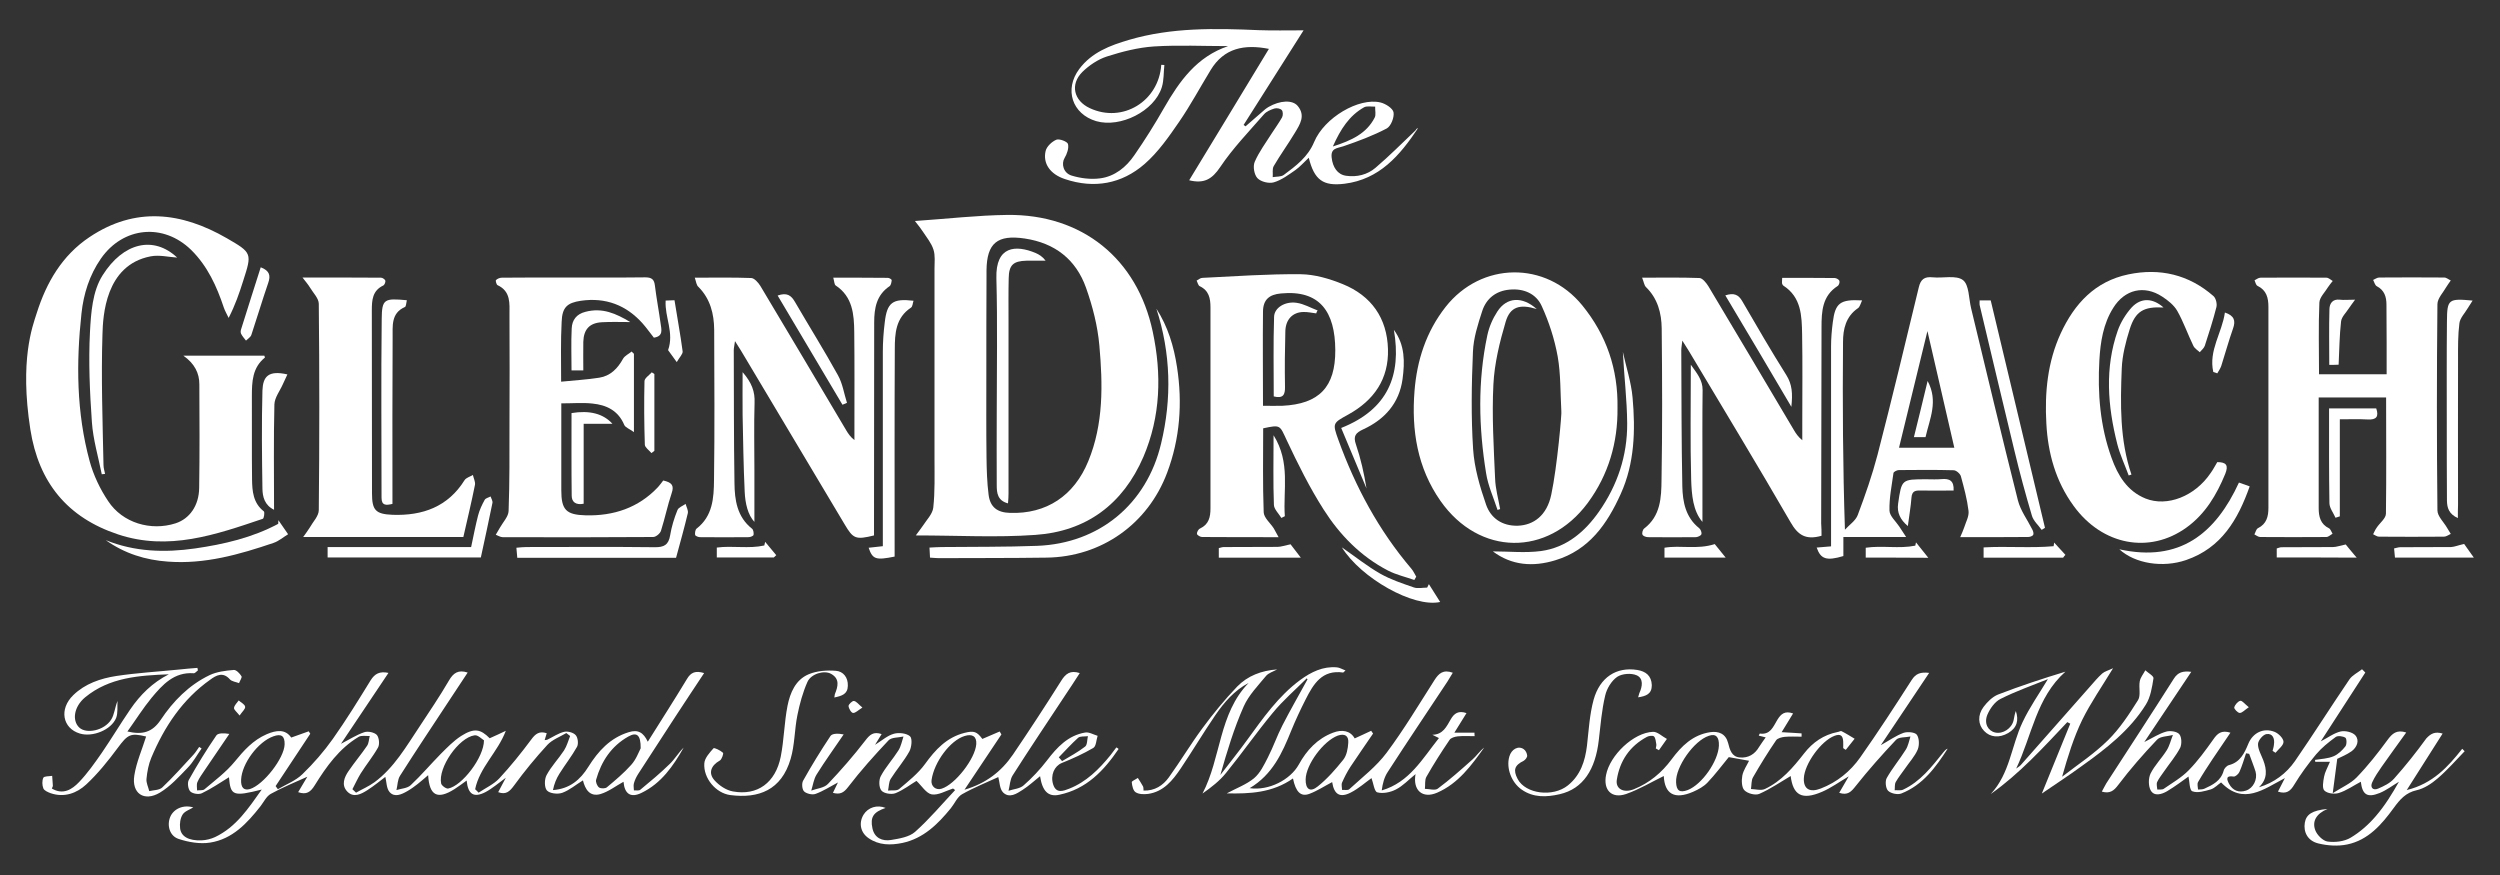 <svg width="200" height="70" viewBox="0 0 200 70" fill="none" xmlns="http://www.w3.org/2000/svg">
<rect x="0" y="0" width="200" height="70" fill="#333333" stroke="none"/>
<path d="M2.94 25.044C3.716 22.59 4.978 20.427 7.156 18.971C10.817 16.516 14.505 16.96 18.139 19.054C20.177 20.232 20.164 20.26 19.456 22.465C19.151 23.436 18.818 24.406 18.291 25.433C18.167 25.155 18 24.892 17.903 24.601C17.335 22.895 16.6 21.286 15.296 19.997C13.063 17.82 9.846 18.139 8.071 20.69C7.156 22.007 6.684 23.519 6.518 25.072C6.088 29.038 6.116 33.004 7.17 36.886C7.475 38.01 8.002 39.119 8.653 40.09C9.804 41.837 12.065 42.503 14.048 41.865C15.157 41.504 15.92 40.464 15.934 39.022C15.976 36.263 15.962 33.503 15.948 30.744C15.948 29.856 15.573 29.093 14.672 28.455C16.96 28.455 19.054 28.455 21.148 28.455C21.162 28.511 21.204 28.594 21.19 28.608C20.191 29.412 20.15 30.535 20.15 31.686C20.164 33.905 20.136 36.124 20.164 38.343C20.177 39.285 20.247 40.242 21.107 40.908C21.19 40.977 21.12 41.476 21.023 41.504C17.251 42.78 13.479 44.097 9.444 42.752C5.394 41.407 3.092 38.606 2.427 34.349C1.567 28.816 2.593 26.126 2.94 25.044Z" fill="white"/>
<path d="M73.193 17.68C75.842 17.499 78.213 17.222 80.585 17.194C86.562 17.125 90.986 20.689 92.22 26.541C92.941 29.924 92.858 33.308 91.471 36.553C89.835 40.338 86.909 42.515 82.817 42.793C79.725 43.014 76.605 42.834 73.263 42.834C73.471 42.543 73.665 42.307 73.831 42.058C74.136 41.586 74.608 41.115 74.663 40.602C74.802 39.312 74.76 38.008 74.76 36.705C74.76 31.644 74.76 26.582 74.76 21.507C74.76 20.994 74.83 20.439 74.677 19.968C74.511 19.441 74.123 18.983 73.817 18.512C73.665 18.276 73.485 18.054 73.193 17.68ZM78.907 29.938C78.907 32.157 78.893 34.375 78.921 36.594C78.935 37.593 78.962 38.591 79.087 39.575C79.212 40.574 79.781 41.004 80.807 41.032C83.705 41.129 85.924 39.673 87.061 36.899C88.295 33.904 88.226 30.756 87.949 27.636C87.81 26.069 87.408 24.502 86.881 23.018C86.076 20.758 84.398 19.441 81.972 19.08C79.794 18.761 78.948 19.441 78.921 21.618C78.921 21.784 78.921 21.937 78.921 22.103C78.907 24.738 78.907 27.345 78.907 29.938Z" fill="white"/>
<path d="M102.288 42.974C100.111 42.974 98.141 42.974 96.158 42.96C96.02 42.96 95.77 42.808 95.756 42.711C95.742 42.572 95.867 42.336 96.006 42.281C96.713 41.948 96.838 41.352 96.838 40.672C96.838 35.306 96.838 29.953 96.838 24.587C96.838 23.866 96.713 23.242 95.978 22.895C95.853 22.84 95.812 22.604 95.728 22.451C95.881 22.368 96.034 22.229 96.186 22.229C98.807 22.105 101.428 21.91 104.063 21.938C105.186 21.952 106.365 22.299 107.419 22.729C109.707 23.658 110.969 25.447 111.038 27.929C111.108 30.328 109.915 32.033 107.849 33.17C106.615 33.85 106.587 33.85 107.072 35.195C108.431 38.953 110.303 42.434 112.911 45.498C113.077 45.692 113.174 45.928 113.299 46.136C113.243 46.219 113.188 46.316 113.146 46.399C112.439 46.15 111.69 45.983 111.025 45.637C108.861 44.514 107.183 42.794 105.894 40.769C104.77 39.008 103.827 37.109 102.94 35.223C102.371 34.016 102.468 33.961 101.054 34.266C101.054 36.498 101.012 38.745 101.095 40.977C101.109 41.421 101.622 41.837 101.9 42.267C101.997 42.447 102.108 42.642 102.288 42.974ZM101.04 32.463C101.622 32.463 102.094 32.477 102.579 32.463C105.533 32.325 106.837 30.966 106.823 28.012C106.809 24.947 105.588 23.172 102.468 23.477C101.539 23.561 101.054 23.977 101.04 24.906C101.012 27.388 101.04 29.87 101.04 32.463Z" fill="white"/>
<path d="M190.889 31.798C189.059 31.798 187.325 31.798 185.495 31.798C185.495 32.269 185.495 32.727 185.495 33.17C185.495 35.666 185.495 38.149 185.495 40.645C185.495 41.324 185.633 41.934 186.327 42.267C186.451 42.337 186.507 42.544 186.604 42.697C186.438 42.794 186.271 42.961 186.105 42.961C184.344 42.974 182.582 42.974 180.821 42.961C180.669 42.961 180.502 42.836 180.35 42.752C180.447 42.586 180.488 42.323 180.641 42.253C181.334 41.907 181.473 41.31 181.473 40.631C181.473 35.264 181.473 29.912 181.473 24.545C181.473 23.824 181.32 23.214 180.599 22.867C180.474 22.812 180.433 22.576 180.363 22.424C180.516 22.354 180.669 22.216 180.835 22.216C182.596 22.202 184.357 22.202 186.119 22.216C186.285 22.216 186.451 22.382 186.618 22.479C186.493 22.632 186.368 22.784 186.257 22.951C186.008 23.367 185.564 23.783 185.55 24.212C185.467 26.098 185.522 27.998 185.522 29.939C187.311 29.939 189.059 29.939 190.931 29.939C190.931 29.108 190.931 28.248 190.931 27.388C190.931 26.39 190.917 25.391 190.917 24.379C190.917 23.741 190.75 23.214 190.14 22.895C189.988 22.812 189.946 22.562 189.849 22.396C190.015 22.327 190.168 22.202 190.334 22.202C192.068 22.188 193.801 22.188 195.535 22.202C195.715 22.202 195.881 22.354 196.062 22.438C195.951 22.604 195.826 22.756 195.729 22.923C195.465 23.394 194.994 23.866 194.994 24.337C194.938 29.829 194.938 35.334 194.994 40.825C194.994 41.297 195.493 41.754 195.757 42.212C195.854 42.378 195.965 42.544 196.062 42.711C195.881 42.794 195.701 42.933 195.521 42.933C193.787 42.947 192.054 42.947 190.32 42.933C190.154 42.933 190.002 42.808 189.849 42.739C189.946 42.558 190.015 42.378 190.126 42.226C190.376 41.837 190.875 41.477 190.875 41.089C190.917 38.038 190.889 34.959 190.889 31.798Z" fill="white"/>
<path d="M129.4 32.656C129.428 35.388 128.693 37.967 127.015 40.241C123.812 44.554 118.334 44.485 115.241 40.075C113.383 37.426 112.912 34.417 113.161 31.283C113.355 28.829 114.09 26.541 115.644 24.558C118.5 20.925 123.673 20.855 126.585 24.433C128.513 26.804 129.456 29.522 129.4 32.656ZM124.907 32.892C124.824 31.436 124.866 29.952 124.616 28.524C124.366 27.137 123.923 25.764 123.34 24.489C122.896 23.49 121.884 23.06 120.761 23.171C119.693 23.268 118.916 23.865 118.584 24.863C118.237 25.931 117.876 27.04 117.835 28.149C117.724 30.743 117.682 33.349 117.849 35.929C117.946 37.426 118.389 38.938 118.889 40.38C119.263 41.448 120.165 42.086 121.413 42.058C122.688 42.016 123.756 41.24 124.103 39.562C124.574 37.371 124.963 32.906 124.907 32.892Z" fill="white"/>
<path d="M145.722 42.862C144.46 43.222 143.836 42.806 143.254 41.794C140.591 37.19 137.831 32.642 135.1 28.066C134.961 27.844 134.822 27.636 134.586 27.248C134.545 27.622 134.503 27.816 134.503 28.024C134.517 31.657 134.517 35.277 134.586 38.91C134.614 40.158 134.85 41.392 135.932 42.252C136.056 42.349 136.153 42.598 136.112 42.737C136.084 42.848 135.835 42.959 135.682 42.973C134.406 42.986 133.13 42.986 131.855 42.973C131.688 42.973 131.438 42.889 131.397 42.765C131.341 42.64 131.425 42.362 131.536 42.279C132.853 41.281 132.908 39.797 132.922 38.383C132.992 34.347 132.978 30.312 132.936 26.277C132.922 25.057 132.617 23.878 131.674 22.963C131.536 22.824 131.508 22.561 131.369 22.214C132.992 22.214 134.476 22.186 135.959 22.242C136.209 22.256 136.5 22.63 136.667 22.893C138.955 26.721 141.229 30.548 143.503 34.389C143.67 34.68 143.864 34.958 144.183 35.221C144.183 34.694 144.183 34.167 144.183 33.64C144.183 31.338 144.211 29.037 144.169 26.735C144.141 25.279 144.114 23.781 142.671 22.852C142.616 22.81 142.574 22.727 142.56 22.658C142.547 22.561 142.574 22.45 142.574 22.228C143.989 22.228 145.389 22.228 146.776 22.242C146.901 22.242 147.109 22.353 147.151 22.464C147.192 22.575 147.123 22.81 147.012 22.88C145.778 23.67 145.722 24.918 145.722 26.18C145.708 31.408 145.708 36.636 145.694 41.863C145.722 42.196 145.722 42.543 145.722 42.862Z" fill="white"/>
<path d="M55.582 22.214C57.191 22.214 58.647 22.186 60.103 22.242C60.352 22.256 60.658 22.602 60.824 22.866C63.126 26.707 65.414 30.576 67.702 34.431C67.869 34.708 68.035 34.958 68.354 35.207C68.354 34.791 68.354 34.375 68.354 33.959C68.354 31.491 68.368 29.037 68.34 26.568C68.326 25.154 68.216 23.739 66.856 22.838C66.746 22.769 66.746 22.519 66.662 22.214C68.188 22.214 69.616 22.214 71.031 22.228C71.142 22.228 71.336 22.353 71.336 22.408C71.322 22.575 71.28 22.81 71.169 22.893C70.115 23.601 69.935 24.654 69.935 25.805C69.935 31.172 69.921 36.525 69.921 41.891C69.921 42.21 69.921 42.529 69.921 42.834C68.465 43.195 68.257 43.111 67.578 41.96C64.804 37.315 62.044 32.684 59.271 28.038C59.146 27.83 59.021 27.636 58.799 27.289C58.758 27.636 58.702 27.816 58.702 28.01C58.716 31.56 58.702 35.11 58.758 38.646C58.772 40.005 58.966 41.35 60.158 42.293C60.269 42.376 60.311 42.626 60.283 42.792C60.269 42.876 60.034 42.973 59.895 42.973C58.591 42.986 57.288 42.986 55.998 42.973C55.859 42.973 55.624 42.876 55.61 42.792C55.582 42.64 55.624 42.376 55.721 42.293C57.024 41.295 57.108 39.825 57.121 38.397C57.177 34.389 57.149 30.382 57.135 26.374C57.121 25.112 56.83 23.92 55.887 22.963C55.707 22.824 55.693 22.533 55.582 22.214Z" fill="white"/>
<path d="M148.967 24.031C148.843 24.294 148.787 24.558 148.635 24.655C147.664 25.32 147.442 26.333 147.442 27.359C147.4 32.309 147.428 37.274 147.594 42.377C147.941 41.988 148.454 41.656 148.621 41.198C149.217 39.617 149.772 38.023 150.202 36.386C151.353 31.935 152.42 27.47 153.502 22.991C153.655 22.339 153.96 22.117 154.611 22.186C155.43 22.27 156.497 21.992 157.038 22.408C157.538 22.797 157.496 23.878 157.69 24.669C158.924 29.786 160.145 34.916 161.434 40.033C161.642 40.851 162.197 41.586 162.585 42.363C162.655 42.488 162.71 42.696 162.655 42.793C162.599 42.89 162.391 42.959 162.253 42.959C160.491 42.973 158.73 42.973 156.816 42.973C156.955 42.64 157.066 42.418 157.135 42.196C157.274 41.753 157.538 41.295 157.482 40.865C157.371 39.936 157.122 39.021 156.872 38.106C156.816 37.898 156.511 37.634 156.303 37.62C154.833 37.579 153.377 37.593 151.907 37.606C151.755 37.606 151.491 37.745 151.477 37.842C151.339 38.841 151.131 39.853 151.158 40.851C151.172 41.281 151.658 41.697 151.935 42.113C152.088 42.349 152.24 42.585 152.49 42.959C150.687 42.959 149.12 42.959 147.47 42.959C147.47 43.5 147.47 43.999 147.47 44.484C146.124 44.887 145.653 44.734 145.334 43.805C145.681 43.777 146.027 43.749 146.485 43.708C146.485 43.375 146.485 43.056 146.485 42.751C146.485 37.745 146.485 32.725 146.485 27.719C146.485 27.068 146.54 26.43 146.624 25.778C146.818 24.239 147.206 23.934 148.967 24.031ZM156.345 35.818C155.638 32.739 154.944 29.73 154.195 26.485C153.405 29.73 152.67 32.739 151.921 35.818C153.433 35.818 154.833 35.818 156.345 35.818Z" fill="white"/>
<path d="M44.89 30.535C45.986 30.424 46.97 30.369 47.941 30.216C48.829 30.078 49.411 29.482 49.841 28.705C49.98 28.455 50.299 28.317 50.534 28.122C50.59 28.178 50.645 28.247 50.715 28.303C50.715 30.3 50.715 32.297 50.715 34.571C50.354 34.307 50.021 34.196 49.938 33.988C49.453 32.837 48.51 32.394 47.386 32.283C46.61 32.199 45.819 32.269 44.904 32.269C44.904 32.532 44.904 32.782 44.904 33.045C44.904 35.098 44.904 37.164 44.904 39.216C44.904 40.783 45.279 41.185 46.859 41.227C49.092 41.282 51.075 40.63 52.642 38.966C52.809 38.786 52.947 38.578 53.058 38.44C53.738 38.592 53.946 38.828 53.738 39.438C53.405 40.422 53.197 41.462 52.878 42.461C52.809 42.683 52.476 42.96 52.254 42.96C48.246 42.988 44.225 42.988 40.217 42.974C40.036 42.974 39.842 42.849 39.662 42.78C39.773 42.586 39.884 42.405 39.995 42.211C40.245 41.767 40.675 41.324 40.688 40.88C40.772 38.578 40.758 36.276 40.758 33.974C40.772 31.048 40.772 28.122 40.758 25.197C40.758 24.295 40.883 23.311 39.801 22.811C39.718 22.77 39.634 22.465 39.676 22.409C39.787 22.298 39.981 22.215 40.148 22.215C41.742 22.201 43.351 22.201 44.946 22.201C47.164 22.201 49.397 22.215 51.616 22.188C52.143 22.188 52.337 22.354 52.393 22.853C52.517 23.865 52.712 24.878 52.85 25.89C52.906 26.334 53.1 26.902 52.309 27.013C52.018 26.653 51.741 26.25 51.422 25.89C50.105 24.406 48.454 23.782 46.485 24.059C45.348 24.226 44.973 24.6 44.932 25.751C44.849 27.277 44.89 28.802 44.89 30.535Z" fill="white"/>
<path d="M177.382 36.969C178.103 36.969 178.297 37.219 178.019 37.912C177.326 39.59 176.425 41.115 174.927 42.197C171.959 44.346 168.173 43.625 165.885 40.464C164.457 38.508 163.833 36.262 163.708 33.877C163.569 31.395 163.805 28.954 164.859 26.666C165.955 24.295 167.605 22.506 170.267 21.951C172.791 21.424 175.107 21.965 177.076 23.685C177.271 23.851 177.382 24.309 177.312 24.572C177.049 25.612 176.716 26.638 176.383 27.664C176.314 27.858 176.12 28.011 175.981 28.177C175.801 28.011 175.565 27.872 175.468 27.664C175.024 26.749 174.691 25.779 174.192 24.891C173.928 24.419 173.443 24.031 172.972 23.726C171.529 22.783 169.976 23.158 169.061 24.628C168.257 25.903 168.035 27.359 167.951 28.802C167.799 31.45 168.007 34.099 168.922 36.622C169.421 38.023 170.17 39.285 171.64 39.881C173.374 40.574 175.593 39.701 176.841 37.856C177.035 37.593 177.201 37.274 177.382 36.969Z" fill="white"/>
<path d="M24.199 22.201C26.474 22.201 28.484 22.201 30.481 22.215C30.606 22.215 30.8 22.354 30.828 22.451C30.856 22.562 30.759 22.797 30.662 22.839C29.788 23.255 29.746 24.018 29.746 24.836C29.76 29.717 29.746 34.584 29.76 39.465C29.76 40.824 30.051 41.13 31.41 41.185C33.809 41.268 35.834 40.547 37.166 38.412C37.29 38.217 37.609 38.134 37.831 37.995C37.887 38.259 38.039 38.536 37.998 38.786C37.72 40.173 37.387 41.559 37.068 42.96C32.839 42.96 28.678 42.96 24.255 42.96C24.49 42.627 24.643 42.433 24.768 42.225C25.031 41.754 25.503 41.282 25.503 40.81C25.558 35.305 25.558 29.814 25.503 24.309C25.503 23.865 25.045 23.422 24.782 22.978C24.657 22.77 24.49 22.576 24.199 22.201Z" fill="white"/>
<path d="M99.64 10.109C100.167 9.651 100.694 9.194 101.221 8.736C101.304 8.667 101.401 8.611 101.484 8.556C102.4 8.029 103.398 7.973 103.814 8.473C104.466 9.249 103.994 9.956 103.592 10.622C103.051 11.523 102.427 12.383 101.9 13.284C101.762 13.52 101.845 13.867 101.817 14.172C102.122 14.117 102.483 14.158 102.705 13.992C103.675 13.271 104.632 12.563 105.132 11.357C105.95 9.402 108.709 7.793 110.429 8.195C110.845 8.292 111.427 8.667 111.483 8.986C111.552 9.388 111.275 10.095 110.942 10.275C109.833 10.858 108.64 11.302 107.461 11.704C106.962 11.87 106.449 11.842 106.532 12.605C106.615 13.382 107.004 13.964 107.683 14.061C108.557 14.186 109.389 13.978 110.041 13.423C111.15 12.48 112.176 11.44 113.23 10.442C113.3 10.372 113.313 10.261 113.438 10.261C111.996 12.425 110.36 14.352 107.558 14.699C105.853 14.907 105.145 14.408 104.702 12.619C104.327 12.966 104.008 13.34 103.634 13.603C103.093 13.978 102.524 14.408 101.9 14.588C101.512 14.699 100.874 14.546 100.597 14.255C100.333 13.978 100.222 13.312 100.375 12.952C100.722 12.147 101.262 11.426 101.734 10.678C102.011 10.248 102.316 9.832 102.566 9.388C102.649 9.235 102.649 8.916 102.538 8.805C102.427 8.681 102.136 8.625 101.956 8.681C101.651 8.778 101.318 8.916 101.124 9.138C99.917 10.525 98.628 11.856 97.615 13.368C96.963 14.338 96.326 14.713 95.133 14.422C96.187 12.674 97.255 10.927 98.309 9.194C99.362 7.447 100.43 5.699 101.512 3.91C99.543 3.522 97.92 3.841 96.853 5.602C96.007 6.989 95.244 8.417 94.329 9.748C93.51 10.941 92.651 12.175 91.569 13.118C89.738 14.713 87.533 15.115 85.19 14.325C84.011 13.936 83.415 13.076 83.65 12.078C83.734 11.717 84.15 11.329 84.51 11.177C84.746 11.08 85.398 11.329 85.439 11.523C85.523 11.856 85.356 12.328 85.162 12.647C84.898 13.09 85.051 13.839 85.731 14.047C86.452 14.269 87.27 14.366 88.005 14.269C89.184 14.117 90.099 13.368 90.751 12.411C91.597 11.191 92.387 9.929 93.122 8.639C94.356 6.49 95.743 4.534 98.253 3.689C96.27 3.689 94.287 3.592 92.318 3.716C91.042 3.8 89.766 4.132 88.546 4.521C87.825 4.756 87.131 5.228 86.59 5.755C85.592 6.753 85.897 8.057 87.187 8.653C89.794 9.873 92.706 8.112 92.9 5.186C92.983 5.186 93.067 5.2 93.15 5.2C93.081 5.796 93.122 6.42 92.942 6.989C92.346 8.889 89.641 10.248 87.7 9.693C85.772 9.124 85.12 7.155 86.341 5.519C87.339 4.188 88.809 3.633 90.321 3.189C93.718 2.191 97.213 2.26 100.708 2.413C101.831 2.454 102.954 2.427 104.286 2.427C102.594 5.089 101.041 7.544 99.487 9.998C99.571 10.04 99.612 10.081 99.64 10.109ZM106.629 11.717C108.141 11.232 109.32 10.678 109.971 9.416C110.096 9.18 109.999 8.833 110.013 8.528C109.708 8.542 109.361 8.459 109.125 8.584C107.947 9.249 107.253 10.317 106.629 11.717Z" fill="white"/>
<path d="M20.939 63.164C18.637 63.747 18.443 63.65 18.318 62.18C17.611 62.61 16.918 63.095 16.155 63.456C15.905 63.581 15.406 63.497 15.226 63.317C15.046 63.137 14.976 62.624 15.101 62.402C15.781 61.182 16.516 59.989 17.306 58.838C17.445 58.63 17.916 58.644 18.346 58.713C17.694 59.684 17.029 60.641 16.377 61.611C16.169 61.93 15.933 62.235 15.794 62.568C15.711 62.762 15.767 63.012 15.767 63.234C15.961 63.206 16.224 63.248 16.349 63.151C17.181 62.443 18.083 61.778 18.776 60.932C19.511 60.031 20.246 59.212 21.328 58.741C22.104 58.408 22.825 58.311 23.297 59.005C23.81 58.824 24.254 58.672 24.698 58.505C24.739 58.575 24.781 58.63 24.822 58.699C23.893 60.1 22.978 61.487 22.049 62.887C22.104 62.97 22.16 63.054 22.229 63.137C22.895 62.748 23.657 62.457 24.198 61.93C25.086 61.071 25.904 60.128 26.625 59.115C27.693 57.604 28.677 56.009 29.648 54.428C29.981 53.901 30.369 53.68 31.077 53.832C29.801 55.732 28.567 57.576 27.277 59.504C27.956 59.157 28.525 58.783 29.149 58.575C29.44 58.477 29.953 58.589 30.148 58.797C30.328 59.005 30.383 59.545 30.245 59.795C29.842 60.516 29.302 61.168 28.858 61.875C28.608 62.277 28.414 62.721 28.192 63.137C28.289 63.234 28.386 63.317 28.483 63.414C28.969 63.137 29.496 62.915 29.953 62.582C31.534 61.417 32.491 59.725 33.559 58.131C34.363 56.911 35.181 55.704 35.916 54.442C36.263 53.846 36.651 53.555 37.414 53.804C36.901 54.581 36.402 55.344 35.903 56.092C34.599 58.075 33.282 60.044 32.006 62.055C31.798 62.374 31.812 62.818 31.715 63.206C32.103 63.081 32.588 63.068 32.852 62.818C33.698 62.027 34.447 61.14 35.265 60.308C35.778 59.795 36.291 59.268 36.887 58.88C37.941 58.214 38.44 58.325 39.175 59.06C39.647 58.852 40.063 58.658 40.465 58.464C39.813 60.183 38.371 61.39 38.011 63.137C38.108 63.234 38.205 63.317 38.288 63.414C38.843 63.04 39.494 62.748 39.938 62.277C40.853 61.292 41.699 60.239 42.504 59.157C42.837 58.699 43.155 58.464 43.738 58.658C43.682 58.824 43.641 58.991 43.572 59.212C43.696 59.185 43.766 59.199 43.821 59.157C44.251 58.949 44.667 58.658 45.125 58.547C45.416 58.477 45.873 58.602 46.054 58.81C46.234 59.005 46.289 59.504 46.165 59.739C45.749 60.488 45.208 61.168 44.75 61.903C44.514 62.277 44.334 62.707 44.237 63.206C45.582 63.109 46.428 62.374 47.066 61.348C47.857 60.086 48.813 59.032 50.297 58.575C51.046 58.339 51.476 58.602 51.823 59.337C52.891 57.632 53.944 55.995 54.957 54.318C55.276 53.777 55.65 53.638 56.33 53.846C55.553 55.025 54.79 56.162 54.042 57.313C53.043 58.852 52.045 60.391 51.046 61.93C50.907 62.152 50.783 62.402 50.713 62.665C50.658 62.846 50.713 63.04 50.713 63.234C50.894 63.22 51.115 63.276 51.226 63.178C52.031 62.513 52.835 61.847 53.584 61.112C53.986 60.724 54.277 60.211 54.693 59.809C53.861 61.279 52.904 62.665 51.324 63.428C50.45 63.858 49.965 63.511 49.881 62.541C49.271 62.873 48.689 63.331 48.037 63.525C47.163 63.775 46.803 63.109 46.636 62.43C46.068 62.776 45.554 63.22 44.972 63.428C44.611 63.553 43.974 63.483 43.752 63.234C43.544 62.998 43.544 62.346 43.724 62.014C44.098 61.306 44.681 60.71 45.125 60.031C45.346 59.684 45.458 59.268 45.61 58.88C45.513 58.797 45.416 58.727 45.305 58.644C44.792 58.949 44.182 59.171 43.793 59.587C42.85 60.613 41.949 61.709 41.131 62.832C40.784 63.303 40.493 63.608 39.855 63.373C40.035 63.026 40.229 62.665 40.465 62.222C39.869 62.651 39.383 63.081 38.829 63.373C37.9 63.844 37.442 63.553 37.331 62.443C36.984 62.693 36.679 62.929 36.346 63.137C35.001 63.983 34.349 63.664 34.252 62.014C33.933 62.277 33.67 62.527 33.393 62.735C33.143 62.929 32.88 63.123 32.588 63.289C32.131 63.553 31.576 63.816 31.174 63.373C30.91 63.081 30.924 62.527 30.827 62.152C30.439 62.444 29.939 62.859 29.399 63.206C28.899 63.525 28.289 63.858 27.776 63.317C27.291 62.804 27.54 62.18 27.887 61.681C28.359 60.987 28.899 60.35 29.371 59.656C29.51 59.448 29.51 59.143 29.579 58.88C29.288 58.894 28.927 58.81 28.691 58.949C27.138 59.878 26.112 61.32 25.183 62.818C24.85 63.359 24.517 63.608 23.852 63.373C24.115 62.943 24.365 62.513 24.587 62.138C23.616 62.582 22.604 62.984 21.66 63.511C21.314 63.705 21.106 64.149 20.842 64.496C19.774 65.855 18.596 67.13 16.807 67.408C16.003 67.533 15.087 67.38 14.297 67.117C13.562 66.881 13.34 66.021 13.617 65.356C13.895 64.69 14.685 64.357 15.462 64.593C15.17 64.773 14.768 64.898 14.602 65.175C14.421 65.466 14.366 65.896 14.408 66.257C14.477 66.922 15.101 67.269 16.127 67.228C16.488 67.214 16.876 67.117 17.209 66.964C18.915 66.146 19.858 64.676 20.939 63.164ZM19.289 62.374C19.261 63.012 19.511 63.262 19.996 63.123C21.078 62.79 22.742 60.655 22.77 59.545C22.784 58.88 22.506 58.672 21.869 58.907C20.648 59.337 19.345 61.084 19.289 62.374ZM38.718 59.226C38.551 59.129 38.232 58.783 37.969 58.824C36.693 59.005 35.029 61.417 35.292 62.679C35.334 62.859 35.709 63.123 35.861 63.081C36.957 62.873 38.718 60.599 38.718 59.226ZM51.254 59.864C51.268 58.783 50.935 58.547 50.27 58.921C48.91 59.684 48.106 60.904 47.69 62.374C47.635 62.554 47.773 62.887 47.926 62.998C48.065 63.095 48.425 63.095 48.55 62.984C49.23 62.416 49.909 61.847 50.491 61.195C50.894 60.752 51.102 60.155 51.254 59.864Z" fill="white"/>
<path d="M195.41 58.684C194.481 60.154 193.552 61.596 192.54 63.204C194.62 62.691 195.84 61.346 196.977 59.904C197.047 59.973 197.102 60.029 197.172 60.098C196.464 60.833 195.785 61.61 195.008 62.275C194.523 62.691 193.94 63.08 193.33 63.218C192.457 63.412 191.985 63.967 191.5 64.633C190.543 65.95 189.461 67.212 187.769 67.558C187.034 67.711 186.202 67.656 185.467 67.475C184.607 67.267 184.261 66.56 184.386 65.811C184.497 65.159 184.968 64.827 186.202 64.716C185.273 65.104 184.968 65.728 185.218 66.407C185.356 66.796 185.828 67.267 186.202 67.323C186.799 67.406 187.534 67.323 188.047 67.018C188.795 66.574 189.489 65.964 190.057 65.298C190.779 64.466 191.361 63.523 191.916 62.539C191.403 62.844 190.917 63.218 190.376 63.44C189.378 63.842 188.99 63.579 188.865 62.539C188.282 62.844 187.728 63.246 187.104 63.44C186.757 63.551 186.188 63.482 185.953 63.246C185.758 63.066 185.856 62.511 185.925 62.136C185.994 61.762 186.202 61.415 186.396 60.944C185.911 60.944 185.564 60.944 185.218 60.944C185.218 60.889 185.204 60.847 185.204 60.791C185.703 60.708 186.23 60.694 186.688 60.5C187.048 60.348 187.381 60.029 187.631 59.71C187.755 59.557 187.742 59.086 187.631 59.017C187.436 58.892 187.02 58.836 186.854 58.961C186.285 59.377 185.731 59.821 185.287 60.348C184.649 61.11 184.053 61.928 183.54 62.774C183.235 63.288 182.916 63.551 182.236 63.329C182.402 63.01 182.555 62.705 182.791 62.248C181.071 63.149 179.463 64.438 177.687 62.594C177.438 62.761 177.174 63.052 176.869 63.149C176.384 63.288 175.801 63.468 175.385 63.301C175.15 63.218 175.164 62.483 175.08 62.123C174.609 62.456 174.013 62.913 173.361 63.301C172.931 63.551 172.335 63.731 172.057 63.232C171.863 62.885 171.863 62.261 172.043 61.887C172.376 61.221 172.931 60.667 173.333 60.029C173.569 59.654 173.666 59.211 173.832 58.795C173.402 58.919 172.82 58.892 172.556 59.183C171.461 60.334 170.421 61.526 169.464 62.788C169.103 63.274 168.784 63.509 168.146 63.329C168.271 63.107 168.382 62.871 168.507 62.663C170.31 59.876 172.127 57.103 173.902 54.302C174.234 53.775 174.637 53.664 175.302 53.747C174.054 55.605 172.848 57.408 171.544 59.363C172.237 59.017 172.737 58.684 173.291 58.531C173.61 58.434 174.165 58.517 174.345 58.739C174.539 58.961 174.553 59.53 174.415 59.821C174.068 60.486 173.569 61.069 173.139 61.693C172.945 61.984 172.709 62.261 172.57 62.566C172.501 62.733 172.57 62.968 172.584 63.163C172.764 63.149 172.972 63.19 173.097 63.107C173.777 62.636 174.526 62.206 175.094 61.623C175.829 60.875 176.453 60.015 177.063 59.155C177.396 58.67 177.715 58.392 178.436 58.614C177.951 59.335 177.479 60.029 177.008 60.722C176.606 61.332 176.204 61.942 175.843 62.566C175.76 62.719 175.829 62.955 175.843 63.163C176.023 63.149 176.217 63.163 176.356 63.093C177.022 62.788 177.674 62.469 177.895 61.651C177.937 61.471 178.145 61.249 178.325 61.207C179.227 60.972 179.56 60.237 179.865 59.502C180.225 58.628 181.071 58.198 181.959 58.545C182.278 58.67 182.666 59.058 182.68 59.335C182.694 59.627 182.278 59.932 182.042 60.223C181.959 60.167 181.889 60.126 181.806 60.07C181.848 59.904 181.903 59.738 181.917 59.557C181.986 59.086 181.82 58.656 181.321 58.725C181.043 58.767 180.655 59.224 180.641 59.516C180.627 59.932 180.891 60.375 181.057 60.805C181.362 61.596 181.404 62.331 180.711 62.982C181.917 62.622 182.902 61.887 183.595 60.889C185.079 58.739 186.48 56.52 187.95 54.357C188.185 54.011 188.615 53.816 188.962 53.539C189.045 53.622 189.142 53.719 189.225 53.803C188.047 55.619 186.868 57.436 185.661 59.308C186.23 59.017 186.715 58.642 187.256 58.517C187.617 58.434 188.213 58.573 188.435 58.836C188.782 59.252 188.546 59.793 188.13 60.098C187.742 60.375 187.284 60.556 186.979 60.708C186.868 61.568 186.757 62.358 186.618 63.454C187.381 62.968 188.061 62.677 188.532 62.192C189.433 61.263 190.238 60.237 191 59.197C191.375 58.684 191.735 58.351 192.498 58.6C191.833 59.53 191.167 60.431 190.529 61.346C190.252 61.748 189.974 62.15 189.78 62.58C189.586 62.996 189.836 63.26 190.238 63.093C190.695 62.899 191.195 62.663 191.527 62.289C192.443 61.263 193.302 60.181 194.107 59.072C194.467 58.684 194.8 58.503 195.41 58.684ZM179.934 60.306C179.851 60.292 179.768 60.278 179.684 60.264C179.518 60.764 179.365 61.277 179.157 61.748C179.088 61.915 178.825 62.15 178.686 62.123C178.048 62.026 178.131 62.344 178.325 62.705C178.617 63.246 179.102 63.44 179.684 63.246C180.267 63.052 180.614 62.344 180.447 61.734C180.295 61.249 180.1 60.778 179.934 60.306Z" fill="white"/>
<path d="M104.548 54.261C103.633 55.176 102.634 56.036 101.816 57.035C100.526 58.588 99.361 60.266 98.085 61.833C97.572 62.471 96.907 62.984 96.2 63.483C97.697 60.626 97.489 57.104 99.888 54.636C98.751 55.232 97.933 56.189 97.226 57.215C96.269 58.615 95.395 60.085 94.452 61.486C93.814 62.429 93.093 63.33 91.859 63.511C91.526 63.552 91.124 63.552 90.86 63.386C90.652 63.261 90.569 62.873 90.541 62.581C90.528 62.484 90.847 62.36 91.027 62.235C91.165 62.457 91.318 62.678 91.443 62.914C91.484 62.997 91.471 63.108 91.484 63.247C92.386 63.275 93.038 62.831 93.495 62.207C94.424 60.917 95.243 59.545 96.186 58.269C97.045 57.104 97.975 55.967 98.973 54.927C99.805 54.067 100.928 53.637 102.176 53.554C101.871 53.721 101.497 53.831 101.289 54.067C100.651 54.844 99.902 55.606 99.5 56.508C98.723 58.255 98.169 60.099 97.628 61.999C98.335 61.07 99.07 60.169 99.75 59.226C101.025 57.478 102.26 55.69 104.035 54.386C104.895 53.762 105.838 53.291 106.947 53.388C107.155 53.402 107.349 53.526 107.64 53.637C107.488 53.762 107.474 53.804 107.46 53.804C105.768 53.554 105.075 54.719 104.451 55.953C104.035 56.771 103.646 57.603 103.3 58.449C102.579 60.238 101.802 61.971 99.972 63.053C101.497 63.275 103.23 62.387 103.91 61.153C104.534 60.016 105.394 59.087 106.642 58.615C107.363 58.338 108.029 58.449 108.375 59.073C108.819 58.865 109.263 58.671 109.693 58.463C109.748 58.532 109.79 58.602 109.845 58.685C109.249 59.572 108.625 60.446 108.042 61.333C107.779 61.736 107.557 62.165 107.363 62.609C107.294 62.776 107.363 62.997 107.363 63.192C107.557 63.178 107.834 63.247 107.945 63.136C108.972 62.193 110.109 61.32 110.927 60.224C112.314 58.366 113.506 56.369 114.754 54.414C115.101 53.873 115.448 53.54 116.224 53.818C116.086 54.053 115.947 54.289 115.795 54.525C114.2 56.938 112.591 59.323 111.024 61.749C110.747 62.165 110.608 62.678 110.539 63.233C112.758 62.581 113.784 60.709 115.115 59.045C114.893 58.934 114.741 58.865 114.588 58.782C115.448 58.768 115.725 58.116 116.058 57.548C116.335 57.062 116.682 56.827 117.32 57.049C117.015 57.534 116.724 58.019 116.349 58.615C116.973 58.615 117.459 58.615 117.958 58.615C117.958 58.713 117.958 58.796 117.972 58.893C117.514 58.893 117.07 58.865 116.627 58.907C116.391 58.934 116.072 59.018 115.961 59.198C115.309 60.155 114.685 61.139 114.117 62.138C113.964 62.401 114.033 62.789 113.992 63.108C114.338 63.108 114.796 63.261 115.018 63.094C115.989 62.373 116.89 61.569 117.791 60.765C118.124 60.474 118.374 60.085 118.734 59.808C117.708 61.236 116.668 62.678 114.976 63.413C113.798 63.926 113.007 63.219 113.243 61.93C112.702 62.36 112.244 62.873 111.662 63.164C111.232 63.386 110.622 63.511 110.178 63.386C109.942 63.316 109.873 62.651 109.72 62.249C109.249 62.581 108.694 63.081 108.07 63.4C107.183 63.857 106.725 63.552 106.573 62.568C105.962 62.886 105.38 63.275 104.742 63.511C104.062 63.76 103.66 63.358 103.438 62.276C101.802 63.427 99.985 63.511 98.141 63.469C98.918 63.053 99.708 62.762 100.318 62.263C100.817 61.846 101.123 61.195 101.428 60.599C101.857 59.767 102.163 58.865 102.592 58.033C103.23 56.785 103.938 55.565 104.603 54.344C104.576 54.331 104.562 54.303 104.548 54.261ZM104.451 62.346C104.437 63.136 104.811 63.413 105.421 62.914C106.184 62.304 106.85 61.541 107.46 60.779C107.737 60.432 107.834 59.891 107.862 59.42C107.904 58.865 107.585 58.657 107.016 58.851C105.879 59.281 104.478 61.153 104.451 62.346Z" fill="white"/>
<path d="M89.488 59.919C88.309 61.653 86.922 63.123 84.745 63.58C83.857 63.774 83.386 63.289 83.206 62.096C82.734 62.471 82.304 62.873 81.805 63.192C81.333 63.497 80.751 63.885 80.252 63.4C79.96 63.109 79.974 62.54 79.863 62.166C79.004 62.568 77.95 62.984 76.965 63.538C76.577 63.76 76.369 64.287 76.064 64.662C75.024 65.937 73.873 67.075 72.195 67.435C71.251 67.629 70.308 67.629 69.477 67.047C68.839 66.603 68.686 65.854 69.074 65.189C69.435 64.592 70.17 64.357 70.849 64.634C69.879 64.967 69.601 65.355 69.795 66.27C69.962 67.047 70.586 67.31 71.279 67.199C71.945 67.088 72.735 66.964 73.207 66.548C74.358 65.521 75.356 64.329 76.41 63.206C76.355 63.164 76.299 63.123 76.244 63.081C75.675 63.261 75.065 63.636 74.538 63.552C74.094 63.469 73.734 62.859 73.318 62.471C72.874 62.734 72.292 63.192 71.64 63.455C71.321 63.58 70.711 63.483 70.517 63.247C70.308 63.011 70.295 62.401 70.461 62.096C70.849 61.361 71.432 60.737 71.876 60.03C72.084 59.697 72.153 59.295 72.278 58.921C71.862 59.018 71.307 58.976 71.071 59.24C69.948 60.432 68.852 61.653 67.854 62.956C67.493 63.428 67.202 63.58 66.634 63.428C66.772 63.15 66.897 62.887 67.036 62.596C66.412 62.928 65.857 63.289 65.247 63.511C64.983 63.608 64.526 63.497 64.332 63.317C64.165 63.164 64.124 62.679 64.248 62.457C64.928 61.237 65.663 60.044 66.439 58.879C66.592 58.657 67.077 58.671 67.493 58.754C66.772 59.822 66.01 60.862 65.33 61.958C65.094 62.332 65.039 62.817 64.9 63.247C65.344 63.081 65.926 63.039 66.231 62.72C67.285 61.611 68.298 60.446 69.227 59.24C69.587 58.768 69.879 58.505 70.53 58.727C70.364 58.99 70.212 59.24 70.003 59.586C70.558 59.24 71.002 58.838 71.515 58.699C71.917 58.588 72.527 58.657 72.805 58.907C72.999 59.087 72.93 59.781 72.749 60.113C72.319 60.89 71.723 61.569 71.251 62.318C71.099 62.568 71.113 62.928 71.043 63.247C71.349 63.206 71.737 63.289 71.931 63.123C72.666 62.498 73.443 61.888 73.997 61.126C74.829 59.975 75.731 58.99 77.159 58.63C77.922 58.435 78.158 58.532 78.588 59.115C79.059 58.907 79.517 58.713 79.974 58.519C80.016 58.602 80.071 58.671 80.113 58.754C79.156 60.183 78.213 61.611 77.159 63.178C78.906 62.665 80.113 61.708 81.028 60.377C82.346 58.435 83.635 56.466 84.883 54.483C85.244 53.901 85.618 53.596 86.381 53.846C85.979 54.469 85.591 55.066 85.189 55.662C83.788 57.784 82.373 59.892 81.014 62.027C80.793 62.374 80.793 62.845 80.682 63.261C81.098 63.123 81.597 63.095 81.888 62.831C82.568 62.235 83.206 61.556 83.76 60.834C84.564 59.781 85.438 58.838 86.811 58.602C87.116 58.546 87.477 58.768 87.81 58.865C87.699 59.198 87.699 59.697 87.463 59.836C86.659 60.307 85.799 60.696 84.939 61.042C84.356 61.278 84.01 62.013 84.259 62.776C84.509 63.525 85.105 63.261 85.535 63.095C86.908 62.554 87.921 61.542 88.836 60.418C89.002 60.21 89.155 60.002 89.307 59.794C89.377 59.822 89.432 59.864 89.488 59.919ZM78.102 59.531C78.144 58.921 77.797 58.685 77.173 58.879C76.022 59.226 74.732 60.959 74.524 62.401C74.455 62.901 74.871 63.247 75.329 63.095C76.41 62.762 78.019 60.696 78.102 59.531ZM84.703 60.585C84.786 60.682 84.883 60.779 84.967 60.89C85.591 60.516 86.243 60.169 86.811 59.725C86.991 59.586 86.964 59.184 87.033 58.893C86.769 58.935 86.423 58.879 86.256 59.018C85.716 59.503 85.216 60.058 84.703 60.585Z" fill="white"/>
<path d="M141.256 58.99C141.007 58.92 140.854 58.892 140.701 58.851C140.743 58.768 140.771 58.684 140.785 58.684C141.631 58.809 141.866 58.116 142.185 57.589C142.477 57.117 142.782 56.84 143.447 57.076C143.156 57.547 142.865 58.019 142.532 58.574C143.114 58.601 143.614 58.643 144.127 58.671C144.127 58.754 144.127 58.837 144.127 58.934C143.669 58.934 143.212 58.906 142.768 58.948C142.532 58.976 142.199 59.059 142.088 59.225C141.436 60.182 140.826 61.167 140.244 62.179C140.091 62.442 140.133 62.803 140.077 63.122C140.452 63.136 140.882 63.261 141.187 63.122C142.518 62.498 143.447 61.402 144.335 60.265C145.014 59.392 145.888 58.782 147.011 58.56C147.122 58.546 147.247 58.463 147.316 58.49C147.677 58.671 148.024 58.892 148.37 59.1C148.135 59.392 147.899 59.683 147.663 59.988C147.594 59.946 147.524 59.905 147.455 59.849C147.455 59.669 147.469 59.489 147.455 59.309C147.427 58.851 147.247 58.684 146.762 58.865C145.694 59.267 144.349 61.111 144.307 62.276C144.279 63.122 144.779 63.427 145.666 63.08C146.956 62.581 148.024 61.721 148.814 60.598C150.242 58.574 151.602 56.48 152.933 54.4C153.266 53.886 153.64 53.748 154.333 53.831C153.016 55.8 151.768 57.672 150.464 59.614C151.116 59.253 151.671 58.851 152.281 58.629C152.6 58.518 153.196 58.574 153.349 58.782C153.543 59.059 153.557 59.614 153.418 59.96C153.182 60.515 152.739 60.986 152.392 61.499C152.142 61.86 151.865 62.193 151.657 62.567C151.56 62.748 151.601 62.997 151.574 63.219C151.796 63.205 152.045 63.261 152.239 63.177C153.64 62.526 154.541 61.333 155.471 60.182C155.568 60.071 155.651 59.946 155.817 59.891C154.86 61.375 153.834 62.803 152.101 63.482C151.81 63.593 151.269 63.482 151.047 63.261C150.853 63.066 150.797 62.498 150.936 62.248C151.38 61.458 151.976 60.751 152.461 59.974C152.655 59.669 152.725 59.267 152.836 58.92C152.447 59.003 151.907 58.948 151.685 59.184C150.561 60.376 149.466 61.61 148.454 62.886C148.093 63.344 147.816 63.649 147.136 63.427C147.386 62.997 147.621 62.581 147.899 62.11C147.136 62.553 146.484 63.039 145.763 63.344C144.155 64.037 143.447 63.621 143.253 62.082C142.449 62.553 141.631 63.122 140.743 63.51C140.424 63.649 139.8 63.482 139.55 63.219C139.329 62.997 139.315 62.428 139.384 62.054C139.467 61.624 139.745 61.236 139.925 60.862C139.384 60.764 138.815 60.667 138.302 60.57C137.762 61.222 137.221 61.957 136.597 62.609C136.292 62.928 135.862 63.163 135.446 63.344C133.948 63.995 133.171 63.51 133.102 62.082C132.131 62.553 131.147 63.15 130.079 63.524C128.928 63.912 128.248 63.205 128.484 61.999C128.789 60.418 130.689 58.601 132.242 58.546C132.603 58.532 132.977 58.92 133.352 59.114C133.144 59.419 132.922 59.711 132.714 60.016C132.63 59.974 132.547 59.919 132.464 59.877C132.478 59.766 132.52 59.641 132.506 59.544C132.464 59.322 132.45 59.059 132.325 58.92C132.228 58.823 131.909 58.865 131.757 58.948C130.384 59.683 129.58 60.862 129.344 62.387C129.233 63.108 129.885 63.469 130.717 63.136C131.951 62.636 132.936 61.818 133.726 60.751C134.516 59.683 135.432 58.782 136.819 58.574C137.498 58.477 138.053 58.698 138.247 59.433C138.386 59.974 138.524 60.543 139.19 60.598C139.856 60.654 140.383 60.349 140.729 59.752C140.909 59.461 141.076 59.253 141.256 58.99ZM137.512 59.655C137.54 58.948 137.262 58.671 136.708 58.865C135.515 59.253 134.031 61.361 134.087 62.581C134.114 63.261 134.378 63.441 135.016 63.205C136.153 62.761 137.456 60.903 137.512 59.655Z" fill="white"/>
<path d="M92.512 24.697C93.427 26.112 93.913 27.72 94.162 29.37C94.606 32.241 94.398 35.084 93.372 37.815C91.833 41.92 88.116 44.555 83.72 44.61C80.85 44.652 77.979 44.638 75.094 44.652C74.886 44.652 74.665 44.624 74.401 44.61C74.387 44.347 74.373 44.125 74.359 43.806C74.72 43.792 75.039 43.764 75.344 43.764C77.896 43.736 80.447 43.764 82.985 43.667C87.936 43.473 91.736 40.339 92.887 35.486C93.76 31.866 93.663 28.261 92.512 24.697Z" fill="white"/>
<path d="M15.837 53.624C15.726 53.707 15.601 53.873 15.49 53.86C13.923 53.749 13.008 54.775 12.134 55.815C11.441 56.661 10.858 57.59 10.193 58.519C11.385 58.796 12.176 58.602 12.855 57.59C13.854 56.092 15.116 54.803 16.766 54.012C17.348 53.735 18.042 53.652 18.707 53.596C18.901 53.582 19.179 53.873 19.317 54.095C19.387 54.192 19.193 54.456 19.123 54.65C18.874 54.553 18.555 54.525 18.388 54.345C17.834 53.721 17.293 54.026 16.821 54.373C14.589 55.953 13.146 58.144 12.106 60.613C11.884 61.14 11.774 61.736 11.718 62.318C11.69 62.623 11.857 62.956 11.94 63.289C12.287 63.206 12.744 63.22 12.98 62.998C13.854 62.166 14.658 61.264 15.476 60.377C15.656 60.183 15.781 59.961 15.934 59.753C16.003 59.795 16.059 59.836 16.128 59.878C15.754 60.405 15.448 60.987 15.005 61.431C14.311 62.152 13.618 62.915 12.786 63.414C11.524 64.163 10.512 63.469 10.747 62.027C10.914 60.973 11.371 59.947 11.69 58.921C10.428 58.616 10.22 58.755 9.416 59.836C8.653 60.862 7.835 61.889 6.892 62.762C6.143 63.455 5.145 63.83 4.049 63.455C3.827 63.372 3.536 63.247 3.467 63.067C3.37 62.818 3.356 62.457 3.467 62.221C3.536 62.083 3.924 62.11 4.174 62.069C4.188 62.332 4.216 62.596 4.229 62.859C4.229 62.928 4.174 62.998 4.146 63.081C5.048 63.622 5.769 63.15 6.324 62.568C7.003 61.861 7.585 61.029 8.154 60.211C8.931 59.074 9.638 57.895 10.415 56.758C11.219 55.579 12.203 54.608 13.507 53.943C11.136 54.04 8.764 54.178 6.809 55.787C5.907 56.536 5.755 57.645 6.337 58.2C6.906 58.741 8.334 58.45 8.889 57.576C9.153 57.174 9.18 56.619 9.402 56.078C9.374 56.536 9.444 57.035 9.291 57.437C8.903 58.394 7.405 58.99 6.393 58.685C4.992 58.269 4.715 56.716 5.866 55.607C6.809 54.692 8.043 54.276 9.291 54.081C10.941 53.832 12.606 53.735 14.27 53.568C14.783 53.513 15.282 53.471 15.795 53.43C15.795 53.499 15.823 53.554 15.837 53.624Z" fill="white"/>
<path d="M163.347 63.483C164.109 61.597 164.872 59.753 165.621 57.894C165.538 57.853 165.469 57.811 165.385 57.77C163.458 59.808 161.572 61.888 159.256 63.524C160.795 61.888 160.906 59.656 161.807 57.77C162.362 56.591 163.125 55.509 163.832 54.331C162.598 54.83 161.28 55.288 160.046 55.911C159.589 56.133 159.2 56.688 158.992 57.173C158.701 57.881 159.048 58.477 159.616 58.602C160.227 58.74 160.934 58.283 161.086 57.631C161.142 57.381 161.17 57.118 161.267 56.882C161.516 57.617 161.364 58.227 160.656 58.643C159.935 59.059 159.214 58.99 158.729 58.477C158.243 57.978 158.188 57.215 158.687 56.549C158.992 56.147 159.394 55.745 159.838 55.565C161.599 54.885 163.402 54.289 165.233 53.734C162.903 55.8 162.556 58.851 161.294 61.486C161.419 61.389 161.572 61.306 161.669 61.195C163.513 59.115 165.344 57.021 167.188 54.941C167.507 54.58 167.826 54.192 168.187 53.873C168.381 53.707 168.672 53.637 169.046 53.457C168.145 54.941 167.257 56.217 166.578 57.589C165.898 58.99 165.427 60.515 164.969 62.138C166.204 61.181 167.535 60.307 168.644 59.212C169.587 58.283 170.336 57.132 171.043 56.008C171.279 55.634 171.085 54.996 171.182 54.497C171.237 54.192 171.473 53.915 171.626 53.623C171.848 53.831 172.305 54.081 172.278 54.261C172.167 54.982 172.042 55.773 171.667 56.369C170.392 58.421 168.492 59.891 166.55 61.278C165.51 62.041 164.415 62.748 163.347 63.483Z" fill="white"/>
<path d="M73.082 24.059C73.013 24.254 73.013 24.531 72.874 24.614C71.654 25.419 71.584 26.68 71.584 27.928C71.556 33.17 71.57 38.426 71.57 43.667C71.57 43.959 71.57 44.25 71.57 44.527C70.059 44.832 69.809 44.749 69.49 43.82C69.837 43.778 70.184 43.751 70.627 43.695C70.627 43.362 70.627 43.057 70.627 42.738C70.627 37.871 70.627 33.004 70.627 28.136C70.627 27.36 70.683 26.569 70.78 25.793C70.96 24.198 71.404 23.865 73.082 24.059Z" fill="white"/>
<path d="M8.141 37.94C7.864 36.554 7.448 35.167 7.351 33.766C7.184 31.367 7.073 28.955 7.198 26.556C7.281 25.03 7.392 23.311 8.21 22.021C9.861 19.4 12.287 18.832 14.174 20.607C13.48 20.565 12.745 20.371 12.038 20.51C8.418 21.217 8.238 25.28 8.197 26.75C8.086 30.175 8.21 33.766 8.28 37.205C8.28 37.441 8.363 37.677 8.405 37.913C8.321 37.926 8.224 37.926 8.141 37.94Z" fill="white"/>
<path d="M158.369 24.031C158.647 24.031 158.91 24.031 159.257 24.031C160.699 30.077 162.155 36.151 163.598 42.225C163.514 42.28 163.417 42.336 163.334 42.391C163.071 42.017 162.682 41.684 162.557 41.268C162.044 39.548 161.573 37.801 161.157 36.068C160.214 32.185 159.299 28.288 158.369 24.392C158.356 24.281 158.369 24.184 158.369 24.031Z" fill="white"/>
<path d="M119.428 44.111C120.717 44.111 122.021 44.25 123.283 44.083C125.294 43.806 126.764 42.572 127.915 40.936C129.399 38.814 130.189 36.457 130.175 33.877C130.161 31.978 129.926 30.092 129.829 28.15C130.092 29.371 130.494 30.563 130.605 31.797C130.841 34.418 130.772 37.053 129.662 39.507C128.58 41.906 127.138 44 124.434 44.818C122.631 45.373 120.925 45.234 119.428 44.111Z" fill="white"/>
<path d="M32.547 24.018C32.492 24.24 32.492 24.518 32.395 24.559C31.258 25.058 31.424 26.098 31.41 27.014C31.383 31.16 31.396 35.292 31.396 39.438C31.396 39.73 31.396 40.021 31.396 40.312C30.869 40.437 30.523 40.451 30.523 39.813C30.523 35.056 30.481 30.286 30.537 25.53C30.55 23.907 30.745 23.852 32.547 24.018Z" fill="white"/>
<path d="M196.629 41.449C195.908 41.116 195.769 40.631 195.756 40.062C195.742 37.955 195.742 35.833 195.742 33.725C195.742 31.049 195.728 28.359 195.756 25.682C195.769 23.935 195.88 23.866 197.808 24.046C197.655 24.296 197.531 24.476 197.42 24.656C197.184 25.058 196.81 25.433 196.754 25.849C196.629 26.806 196.643 27.79 196.643 28.761C196.629 32.63 196.643 36.498 196.643 40.381C196.629 40.7 196.629 41.019 196.629 41.449Z" fill="white"/>
<path d="M26.209 44.596C26.209 44.305 26.209 44.097 26.209 43.764C30.037 43.764 33.836 43.764 37.691 43.764C37.886 42.849 38.038 42.044 38.246 41.24C38.357 40.81 38.551 40.394 38.773 39.992C38.843 39.853 39.078 39.812 39.245 39.715C39.3 39.881 39.425 40.075 39.397 40.228C39.106 41.67 38.787 43.112 38.468 44.596C34.391 44.596 30.342 44.596 26.209 44.596Z" fill="white"/>
<path d="M66.746 55.799C66.773 55.633 66.773 55.591 66.787 55.536C67.037 54.926 67.203 54.316 66.496 53.913C65.941 53.594 64.887 53.9 64.596 54.551C64.222 55.397 63.972 56.312 63.792 57.214C63.556 58.365 63.584 59.585 63.251 60.708C62.516 63.218 60.685 63.898 58.425 63.606C57.26 63.454 56.261 62.248 56.345 61.069C56.372 60.639 56.775 60.209 57.08 59.862C57.135 59.793 57.634 60.029 57.842 60.223C57.898 60.278 57.745 60.764 57.579 60.847C56.886 61.235 56.636 61.845 57.163 62.428C57.537 62.844 58.092 63.218 58.633 63.315C60.588 63.676 62.044 62.622 62.46 60.528C62.724 59.197 62.738 57.81 63.001 56.465C63.209 55.425 63.639 54.385 64.693 53.941C65.345 53.664 66.149 53.608 66.87 53.664C67.453 53.706 67.855 54.191 67.827 54.87C67.813 55.536 67.342 55.675 66.746 55.799Z" fill="white"/>
<path d="M131.049 55.787C131.091 55.634 131.118 55.537 131.146 55.454C131.396 54.927 131.493 54.276 130.938 54.026C130.508 53.832 129.759 53.887 129.371 54.151C128.913 54.47 128.539 55.094 128.414 55.648C128.137 56.813 128.04 58.033 127.901 59.226C127.638 61.528 126.667 63.109 124.767 63.538C123.741 63.774 122.673 63.83 121.73 63.164C120.912 62.596 120.482 61.445 120.745 60.529C120.912 59.933 121.466 59.628 121.896 59.933C122.049 60.03 122.16 60.266 122.174 60.446C122.188 60.585 122.021 60.793 121.896 60.862C121.161 61.223 121.037 61.597 121.411 62.318C122.035 63.511 124.226 63.802 125.433 62.831C126.445 62.013 126.805 60.89 126.958 59.656C127.097 58.435 127.166 57.174 127.485 55.995C127.984 54.178 129.316 53.333 130.98 53.596C131.645 53.707 132.117 54.04 132.145 54.816C132.145 55.523 131.687 55.69 131.049 55.787Z" fill="white"/>
<path d="M22.271 41.615C22.535 41.99 22.784 42.364 23.048 42.739C22.66 42.974 22.299 43.293 21.883 43.432C19.151 44.361 16.377 45.151 13.438 44.929C11.635 44.805 9.957 44.278 8.459 43.21C10.775 44.153 13.188 44.222 15.601 43.876C17.903 43.543 20.191 43.016 22.257 41.906C22.257 41.823 22.271 41.726 22.271 41.615Z" fill="white"/>
<path d="M54.085 44.623C49.827 44.623 45.639 44.623 41.382 44.623C41.354 44.373 41.34 44.138 41.312 43.819C41.618 43.791 41.881 43.763 42.131 43.763C45.542 43.763 48.954 43.736 52.365 43.777C53.128 43.791 53.488 43.583 53.613 42.82C53.724 42.141 53.932 41.462 54.196 40.81C54.279 40.588 54.626 40.477 54.847 40.31C54.917 40.56 55.069 40.824 55.028 41.045C54.75 42.224 54.417 43.389 54.085 44.623Z" fill="white"/>
<path d="M179.116 38.605C179.407 38.716 179.656 38.8 179.975 38.91C179.032 41.573 177.715 43.833 174.886 44.804C173.028 45.442 170.809 45.095 169.547 43.944C174.373 45.012 177.243 42.682 179.116 38.605Z" fill="white"/>
<path d="M173.082 24.599C171.501 24.516 170.836 24.891 170.378 26.333C170.059 27.345 169.782 28.427 169.74 29.481C169.629 32.337 169.574 35.194 170.517 37.967C170.447 37.995 170.364 38.009 170.295 38.036C169.99 37.204 169.601 36.386 169.379 35.513C168.617 32.49 168.367 29.453 169.421 26.444C169.657 25.778 170.059 25.126 170.53 24.599C171.279 23.795 172.222 23.837 173.082 24.599Z" fill="white"/>
<path d="M22.992 29.953C22.867 30.23 22.743 30.48 22.632 30.729C22.396 31.27 21.966 31.811 21.952 32.352C21.883 35.139 21.924 37.912 21.924 40.783C21.162 40.408 21.009 39.743 20.995 39.105C20.954 36.484 20.926 33.863 20.995 31.242C21.037 30.119 21.467 29.606 22.992 29.953Z" fill="white"/>
<path d="M136.195 41.753C135.433 40.866 135.335 39.59 135.294 38.383C135.211 35.388 135.266 32.393 135.266 29.176C135.779 29.897 136.209 30.41 136.209 31.2C136.181 33.336 136.195 35.471 136.195 37.621C136.195 39.021 136.195 40.422 136.195 41.753Z" fill="white"/>
<path d="M107.295 34.237C111.039 32.754 112.135 30.022 111.511 26.389C112.412 27.609 112.384 28.982 112.204 30.327C111.941 32.254 110.776 33.558 109.056 34.348C108.46 34.626 108.238 34.875 108.474 35.555C108.862 36.692 109.125 37.87 109.32 39.077C108.654 37.482 107.988 35.901 107.295 34.237Z" fill="white"/>
<path d="M59.408 29.771C60.144 30.617 60.407 31.338 60.365 32.24C60.31 34.015 60.352 35.804 60.352 37.592C60.352 39.021 60.352 40.435 60.352 41.752C59.825 41.184 59.617 40.269 59.575 39.34C59.478 37.287 59.45 35.235 59.408 33.183C59.395 32.115 59.408 31.047 59.408 29.771Z" fill="white"/>
<path d="M186.84 41.42C186.673 41.032 186.368 40.657 186.354 40.269C186.313 37.759 186.326 35.249 186.326 32.67C187.575 32.67 188.823 32.67 190.098 32.67C190.32 33.322 190.126 33.599 189.405 33.557C188.712 33.516 188.004 33.544 187.186 33.544C187.186 36.164 187.186 38.73 187.186 41.309C187.075 41.351 186.95 41.378 186.84 41.42Z" fill="white"/>
<path d="M138.025 23.63C138.705 23.408 139.079 23.56 139.384 24.101C140.535 26.084 141.686 28.067 142.907 30.008C143.378 30.757 143.42 31.492 143.309 32.546C141.492 29.454 139.773 26.555 138.025 23.63Z" fill="white"/>
<path d="M62.211 23.643C62.96 23.38 63.293 23.629 63.598 24.156C64.735 26.111 65.941 28.039 67.037 30.022C67.411 30.687 67.522 31.492 67.758 32.227C67.633 32.282 67.522 32.324 67.397 32.379C65.678 29.481 63.958 26.597 62.211 23.643Z" fill="white"/>
<path d="M48.995 33.906C48.191 33.906 47.483 33.906 46.693 33.906C46.693 36.041 46.693 38.163 46.693 40.298C46.069 40.423 45.736 40.16 45.736 39.66C45.708 37.455 45.722 35.237 45.722 33.046C47.164 32.81 48.26 33.087 48.995 33.906Z" fill="white"/>
<path d="M50.423 25.765C49.605 25.765 48.87 25.737 48.149 25.779C47.164 25.834 46.693 26.347 46.665 27.346C46.651 28.095 46.665 28.843 46.665 29.634C46.304 29.634 46.041 29.634 45.722 29.634C45.722 28.497 45.68 27.387 45.736 26.278C45.764 25.612 46.11 25.127 46.831 24.947C48.191 24.586 49.286 25.085 50.423 25.765Z" fill="white"/>
<path d="M107.35 43.791C108.473 44.568 109.402 45.316 110.428 45.899C111.26 46.37 112.189 46.675 113.105 46.994C113.424 47.105 113.812 47.008 114.173 47.008C114.214 46.911 114.256 46.828 114.311 46.731C114.602 47.188 114.88 47.646 115.213 48.159C113.077 48.631 108.875 46.245 107.35 43.791Z" fill="white"/>
<path d="M156.289 39.243C155.388 39.243 154.5 39.257 153.613 39.243C153.197 39.229 152.961 39.312 152.919 39.797C152.864 40.519 152.739 41.226 152.628 42.086C152.032 41.586 151.74 41.018 151.851 40.283C152.129 38.342 152.129 38.342 154.112 38.342C154.514 38.342 154.93 38.369 155.332 38.328C155.956 38.272 156.331 38.452 156.289 39.243Z" fill="white"/>
<path d="M52.114 36.247C51.934 36.025 51.601 35.803 51.587 35.581C51.532 33.89 51.518 32.184 51.559 30.492C51.559 30.257 51.934 30.021 52.142 29.785C52.211 29.827 52.281 29.882 52.35 29.924C52.35 31.976 52.35 34.015 52.35 36.067C52.267 36.136 52.197 36.192 52.114 36.247Z" fill="white"/>
<path d="M20.858 21.383C21.579 21.66 21.662 22.048 21.454 22.645C20.982 24.017 20.566 25.418 20.109 26.791C20.053 26.971 19.831 27.096 19.679 27.248C19.54 27.068 19.388 26.902 19.291 26.708C19.235 26.611 19.249 26.444 19.291 26.333C19.804 24.683 20.331 23.047 20.858 21.383Z" fill="white"/>
<path d="M186.341 29.189C186.341 27.678 186.313 26.208 186.355 24.724C186.369 24.28 186.605 23.906 187.187 23.975C187.506 24.017 187.839 23.975 188.407 23.975C188.172 24.308 188.033 24.474 187.908 24.669C187.686 25.015 187.326 25.348 187.284 25.722C187.159 26.846 187.145 27.983 187.09 29.175C186.868 29.189 186.618 29.189 186.341 29.189Z" fill="white"/>
<path d="M165.053 44.611C162.959 44.611 160.851 44.611 158.688 44.611C158.688 44.347 158.688 44.111 158.688 43.793C160.56 43.682 162.446 43.862 164.29 43.696C164.304 43.598 164.318 43.501 164.332 43.404C164.637 43.737 164.928 44.056 165.233 44.389C165.164 44.458 165.108 44.528 165.053 44.611Z" fill="white"/>
<path d="M101.885 34.82C103.258 37.011 102.634 39.202 102.787 41.296C102.69 41.338 102.593 41.393 102.509 41.435C102.301 41.088 101.927 40.742 101.913 40.395C101.844 38.62 101.885 36.831 101.885 34.82Z" fill="white"/>
<path d="M97.504 44.611C97.504 44.319 97.504 44.098 97.504 43.848C97.643 43.82 97.767 43.765 97.892 43.765C99.321 43.751 100.763 43.765 102.191 43.751C102.482 43.751 102.76 43.64 103.245 43.543C103.384 43.723 103.661 44.084 104.063 44.611C101.72 44.611 99.639 44.611 97.504 44.611Z" fill="white"/>
<path d="M197.13 43.514C197.296 43.749 197.56 44.11 197.906 44.609C195.646 44.609 193.649 44.609 191.597 44.609C191.569 44.36 191.555 44.138 191.527 43.874C191.721 43.833 191.874 43.777 192.027 43.777C193.386 43.763 194.731 43.777 196.09 43.763C196.367 43.749 196.645 43.625 197.13 43.514Z" fill="white"/>
<path d="M182.139 44.597C182.139 44.333 182.139 44.125 182.139 43.876C182.263 43.848 182.388 43.779 182.499 43.779C183.872 43.765 185.245 43.779 186.632 43.765C186.909 43.765 187.187 43.654 187.658 43.557C187.797 43.737 188.088 44.084 188.532 44.611C186.23 44.597 184.219 44.597 182.139 44.597Z" fill="white"/>
<path d="M177.063 29.758C176.675 28.039 177.77 26.61 177.992 25.002C178.741 25.252 178.866 25.654 178.644 26.278C178.297 27.262 178.02 28.274 177.701 29.273C177.632 29.481 177.493 29.675 177.382 29.869C177.271 29.828 177.174 29.786 177.063 29.758Z" fill="white"/>
<path d="M54.14 28.968C53.779 28.469 53.571 28.192 53.447 28.011C53.946 26.611 53.169 25.377 53.252 24.045C53.474 24.031 53.696 24.031 53.96 24.018C54.181 25.418 54.431 26.749 54.611 28.108C54.639 28.316 54.362 28.58 54.14 28.968Z" fill="white"/>
<path d="M149.258 44.609C149.258 44.304 149.258 44.096 149.258 43.819C150.575 43.624 151.934 43.916 153.224 43.652C153.238 43.569 153.266 43.472 153.279 43.389C153.571 43.749 153.848 44.11 154.264 44.623C152.447 44.609 150.88 44.609 149.258 44.609Z" fill="white"/>
<path d="M57.344 43.805C58.606 43.639 59.909 43.916 61.144 43.639C61.171 43.542 61.185 43.445 61.213 43.348C61.504 43.708 61.809 44.069 62.1 44.415C62.031 44.471 61.976 44.54 61.906 44.596C60.408 44.596 58.911 44.596 57.344 44.596C57.344 44.346 57.344 44.096 57.344 43.805Z" fill="white"/>
<path d="M133.158 44.609C133.158 44.318 133.158 44.096 133.158 43.819C134.448 43.597 135.765 43.985 137.18 43.527C137.346 43.721 137.624 44.082 138.054 44.609C136.265 44.609 134.753 44.609 133.158 44.609Z" fill="white"/>
<path d="M179.905 56.577C179.572 56.799 179.378 57.035 179.184 57.035C179.017 57.035 178.712 56.702 178.74 56.591C178.796 56.383 179.031 56.106 179.225 56.064C179.378 56.037 179.586 56.328 179.905 56.577Z" fill="white"/>
<path d="M19.165 57.242C18.943 56.95 18.707 56.784 18.721 56.631C18.749 56.423 18.957 56.229 19.096 56.035C19.276 56.202 19.581 56.34 19.609 56.534C19.65 56.701 19.387 56.923 19.165 57.242Z" fill="white"/>
<path d="M68.992 56.605C68.659 56.813 68.438 57.049 68.243 57.035C68.091 57.021 67.897 56.674 67.883 56.48C67.883 56.342 68.202 56.05 68.313 56.078C68.521 56.106 68.687 56.355 68.992 56.605Z" fill="white"/>
<path d="M80.64 40.27C79.794 40.048 79.739 39.424 79.739 38.814C79.725 36.914 79.739 35.028 79.739 33.129C79.739 29.509 79.808 25.876 79.711 22.257C79.642 19.664 81.264 19.581 82.831 20.232C83.123 20.357 83.4 20.524 83.65 20.856C83.136 20.856 82.623 20.843 82.11 20.856C81.056 20.884 80.71 21.203 80.696 22.271C80.668 23.408 80.682 24.545 80.682 25.682C80.682 30.286 80.682 34.876 80.682 39.48C80.682 39.715 80.668 39.951 80.64 40.27Z" fill="white"/>
<path d="M105.297 25.071C104.95 25.03 104.603 24.946 104.27 24.96C103.425 24.974 102.856 25.543 102.828 26.486C102.787 27.969 102.773 29.467 102.8 30.951C102.814 31.561 102.662 31.908 101.899 31.713C101.899 29.606 101.857 27.484 101.927 25.349C101.941 24.614 102.814 24.087 103.73 24.225C104.312 24.308 104.853 24.628 105.408 24.835C105.352 24.905 105.324 24.988 105.297 25.071Z" fill="white"/>
<path d="M122.938 24.724C121.592 24.308 120.816 24.53 120.455 25.736C119.97 27.372 119.554 29.078 119.471 30.77C119.346 33.266 119.498 35.79 119.609 38.3C119.637 39.118 119.873 39.922 120.011 40.726C119.942 40.754 119.873 40.768 119.803 40.796C119.485 39.811 119.041 38.854 118.888 37.856C118.292 34.181 118.209 30.492 118.985 26.832C119.124 26.166 119.415 25.487 119.79 24.918C120.538 23.767 121.773 23.684 122.938 24.724Z" fill="white"/>
<path d="M154.209 30.479C155.082 32.101 154.375 33.502 154.042 34.971C153.737 34.971 153.46 34.971 153.113 34.971C153.488 33.474 153.834 32.032 154.209 30.479Z" fill="white"/>
</svg>
